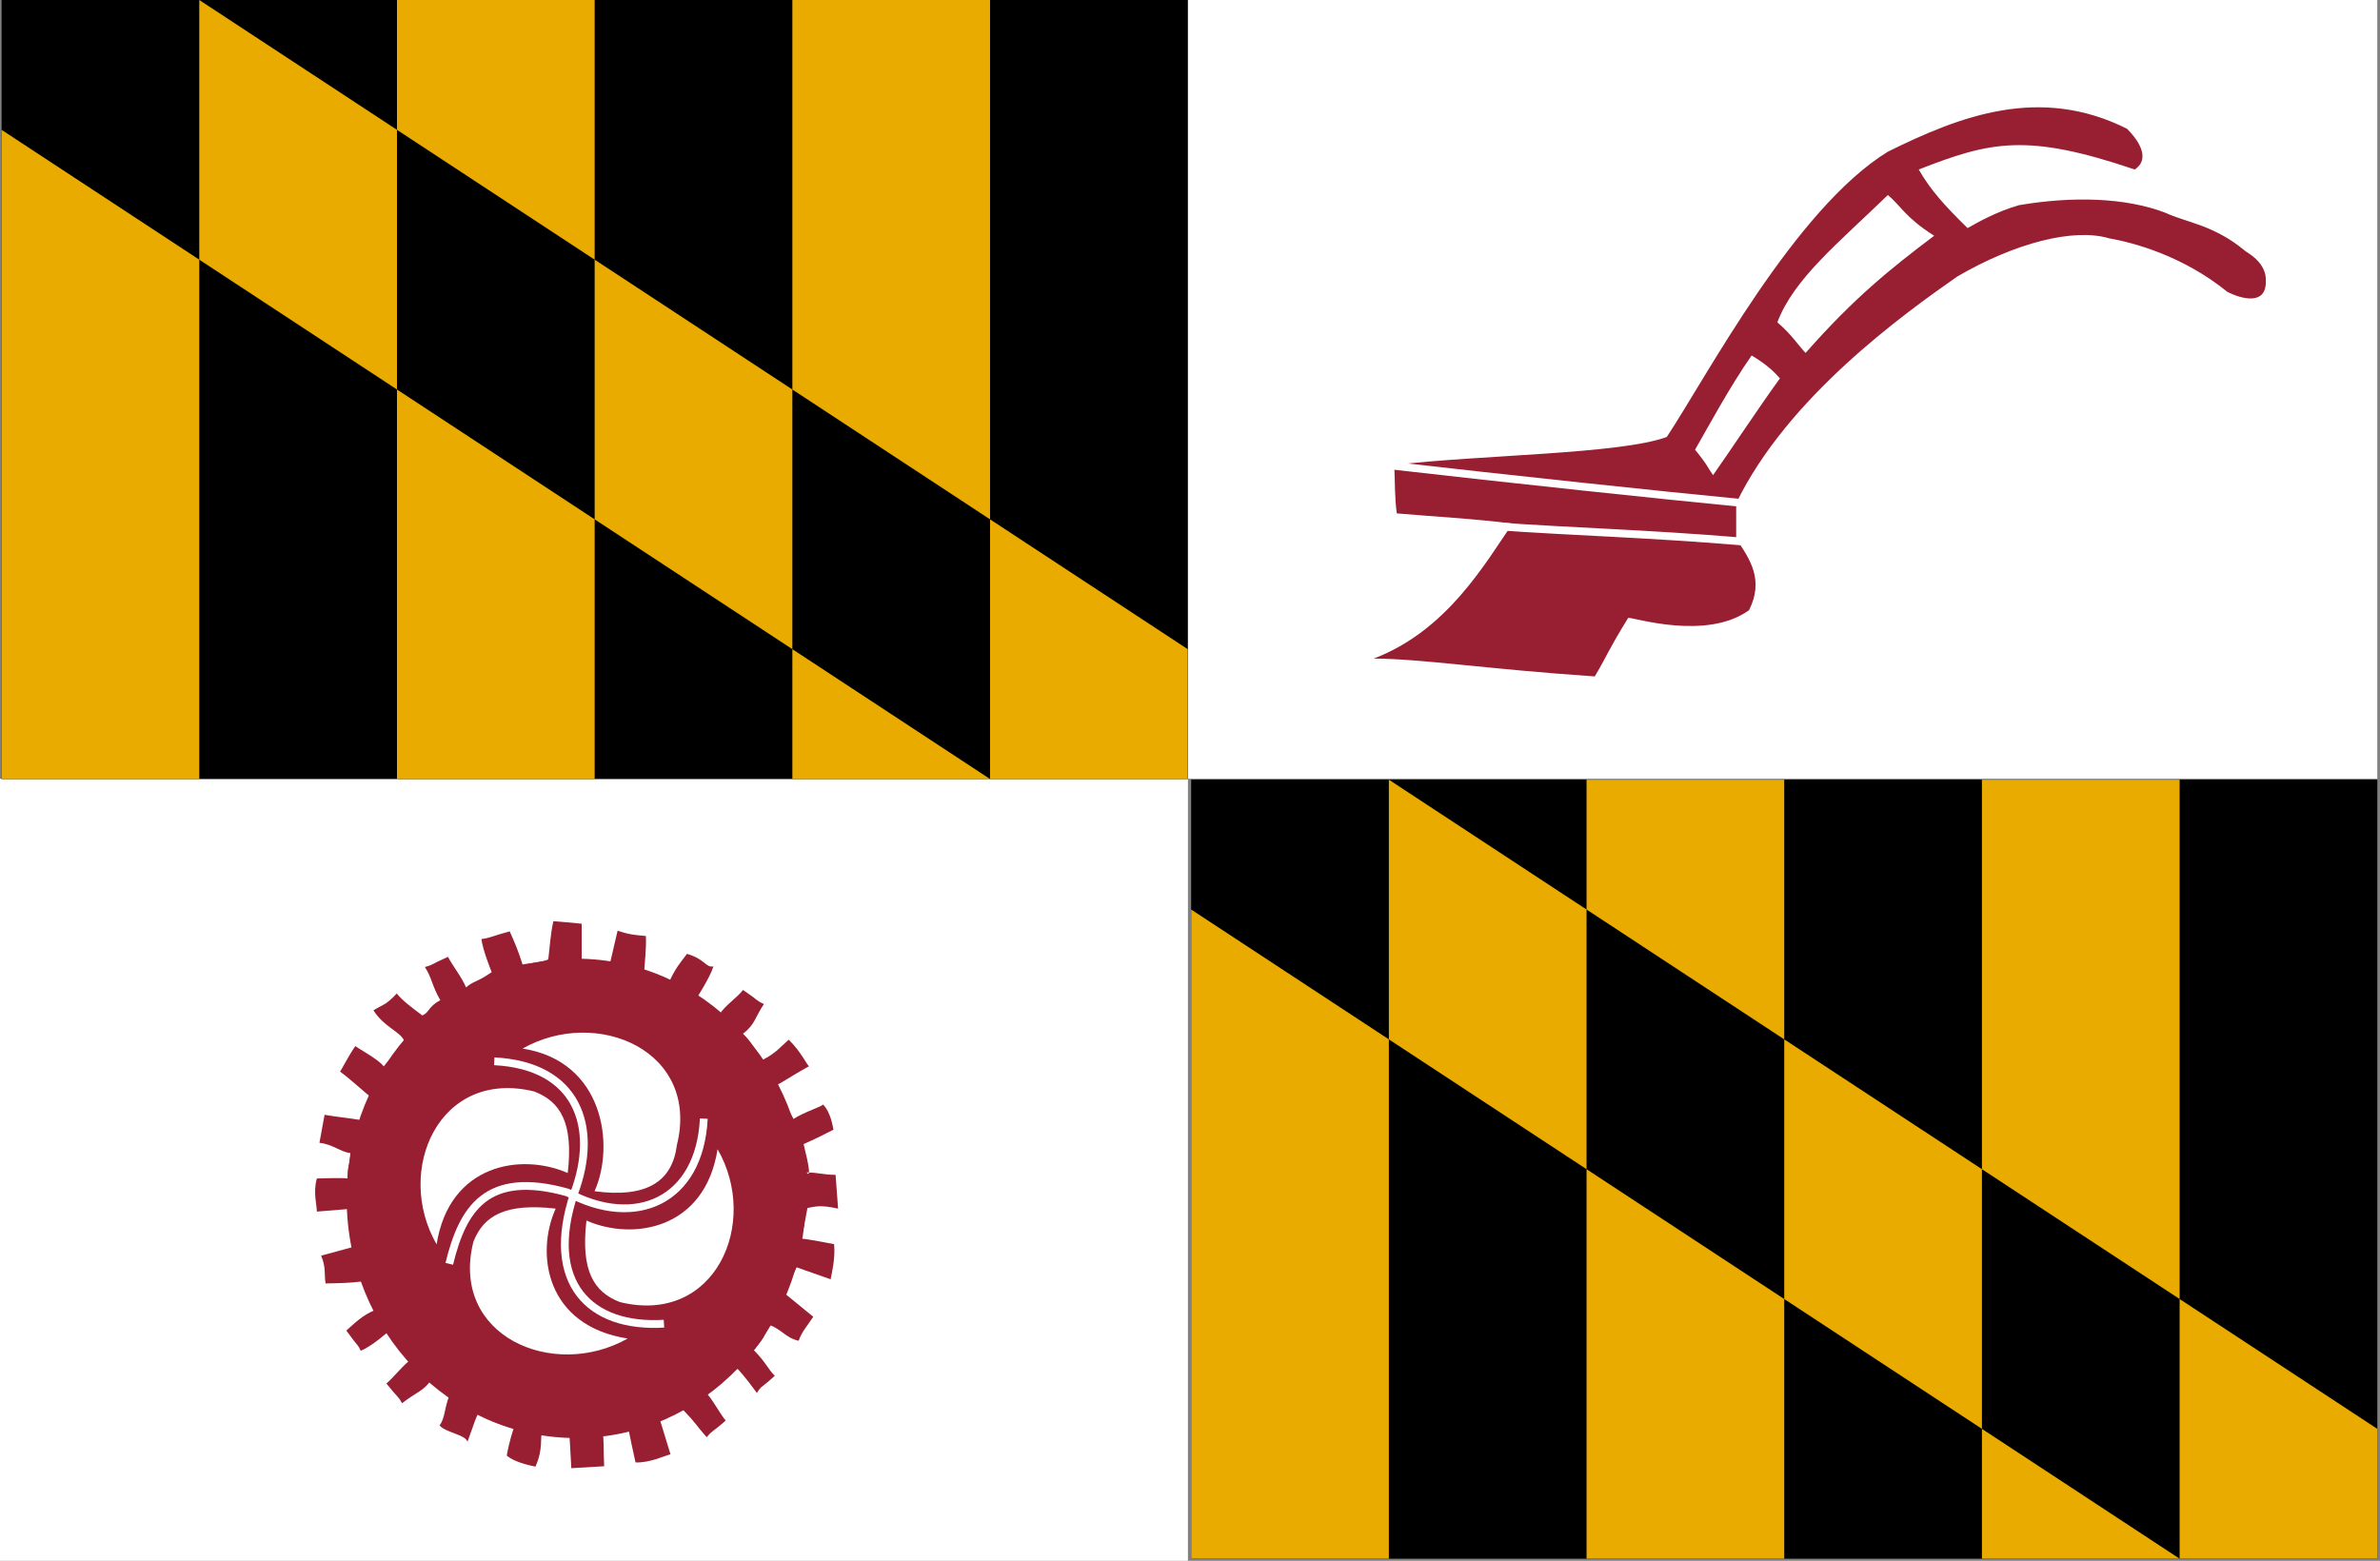 <?xml version="1.0" encoding="UTF-8" standalone="no"?>
<!-- Created with Inkscape (http://www.inkscape.org/) -->

<svg
   xmlns:dc="http://purl.org/dc/elements/1.1/"
   xmlns:cc="http://creativecommons.org/ns#"
   xmlns:rdf="http://www.w3.org/1999/02/22-rdf-syntax-ns#"
   xmlns:svg="http://www.w3.org/2000/svg"
   xmlns="http://www.w3.org/2000/svg"
   xmlns:sodipodi="http://sodipodi.sourceforge.net/DTD/sodipodi-0.dtd"
   xmlns:inkscape="http://www.inkscape.org/namespaces/inkscape"
   width="465mm"
   height="305mm"
   viewBox="0 0 1647.638 1080.709"
   id="svg4745"
   version="1.1"
   inkscape:version="0.91 r13725"
   sodipodi:docname="Flag_of_Baltimore_County,_Maryland.svg"
   inkscape:export-filename="C:\Users\carrefour bis\Pictures\Flag_of_Baltimore_County,_Maryland.png"
   inkscape:export-xdpi="90"
   inkscape:export-ydpi="90">
  <rect x="0" y="0" width="1647.638" height="1080.709" fill="#808080" stroke="none"/>
  <defs
     id="defs4747">
    <path
       d="m 0,215 a 32,32 0 0 0 32,-32 l 0,-16 31,0 a 32,32 0 0 0 0,-64 l -31,0 0,-71 199,0 0,31 a 32,32 0 0 0 64,0 l 0,-31 28,0 A 32,32 0 0 0 355,0 L 0,0 Z"
       transform="scale(0.24,0.24)"
       id="cross"
       inkscape:connector-curvature="0" />
  </defs>
  <sodipodi:namedview
     id="base"
     pagecolor="#ffffff"
     bordercolor="#666666"
     borderopacity="1.0"
     inkscape:pageopacity="0.0"
     inkscape:pageshadow="2"
     inkscape:zoom="0.23325825"
     inkscape:cx="591.38047"
     inkscape:cy="280.04378"
     inkscape:document-units="px"
     inkscape:current-layer="layer2"
     showgrid="false"
     inkscape:snap-nodes="false"
     showguides="true"
     inkscape:window-width="1366"
     inkscape:window-height="705"
     inkscape:window-x="-8"
     inkscape:window-y="-8"
     inkscape:window-maximized="1"
     width="5mm" />
  <g
     inkscape:label="Calque 1"
     inkscape:groupmode="layer"
     id="layer1"
     transform="translate(0,28.346)" />
  <g
     inkscape:groupmode="layer"
     id="layer2"
     inkscape:label="Calque 2"
     transform="translate(0,28.346)">
    <g
       id="g5600">
      <rect
         style="fill:#ffffff;fill-opacity:1;stroke:none;stroke-opacity:1"
         id="rect5527"
         width="822.55"
         height="541.512"
         x="-0.16"
         y="510.85" />
      <rect
         y="-28.535"
         x="822.391"
         height="539.385"
         width="823.378"
         id="rect5525"
         style="fill:#ffffff;fill-opacity:1;stroke:none;stroke-opacity:1" />
      <g
         id="q4-3"
         transform="matrix(4.562,0,0,4.495,1.093,-28.349)">
        <rect
           y="0"
           x="0"
           width="180"
           height="120"
           id="rect5454" />
        <path
           style="fill:#eaab00"
           inkscape:connector-curvature="0"
           d="m 0,120 0,-100 30,20 0,80 30,0 0,-120 30,0 0,120 30,0 0,-120 30,0 0,120 30,0 0,-20 L 30,0 l 0,40 120,80 z"
           id="path5456" />
      </g>
      <g
         id="use4854"
         transform="matrix(4.562,0,0,4.495,824.621,511.512)">
        <rect
           y="0"
           x="0"
           width="180"
           height="120"
           id="rect5460" />
        <path
           style="fill:#eaab00"
           inkscape:connector-curvature="0"
           d="m 0,120 0,-100 30,20 0,80 30,0 0,-120 30,0 0,120 30,0 0,-120 30,0 0,120 30,0 0,-20 L 30,0 l 0,40 120,80 z"
           id="path5462" />
      </g>
      <g
         transform="matrix(5.411,0,0,5.362,-1136.894,-2541.149)"
         id="g5464">
        <path
           style="fill:#981e32;fill-opacity:1;fill-rule:evenodd;stroke:none;stroke-width:1px;stroke-linecap:butt;stroke-linejoin:miter;stroke-opacity:1"
           d="m 423.355,525.06 c -6.006,2.227 -23.787,2.292 -34.868,3.618 0.11,2.083 0.036,4.184 0.329,6.25 4.068,0.363 10.199,0.71 14.803,1.316 -3.497,5.141 -8.383,13.836 -17.763,17.434 5.958,0.004 14.486,1.359 28.289,2.303 1.721,-2.934 1.609,-3.195 4.276,-7.566 0.704,-0.062 10,2.98 15.461,-0.987 1.911,-3.868 0.198,-6.5 -1.645,-9.211 l 0,-4.605 c 6.545,-13.655 21.348,-24.38 28.289,-29.276 7.41,-4.353 14.884,-6.281 19.408,-4.934 3.217,0.577 9.458,2.271 15.132,6.908 1.909,0.989 4.975,1.736 4.934,-1.316 0.159,-2.552 -2.594,-3.843 -2.632,-3.947 -3.987,-3.386 -7.675,-3.715 -10.197,-4.934 -5.158,-1.995 -11.949,-2.152 -18.75,-0.987 -2.936,0.849 -5.416,2.296 -6.579,2.961 -2.963,-2.938 -4.709,-4.869 -6.25,-7.566 9.213,-3.643 13.855,-4.718 27.632,0 2.3,-1.549 0.038,-4.238 -0.987,-5.263 -11.121,-5.62 -21.282,-1.694 -30.592,2.961 -11.937,7.39 -23.303,29.265 -28.289,36.842 z"
           id="path4858"
           inkscape:connector-curvature="0"
           sodipodi:nodetypes="ccccccccccccccccccccccc" />
        <path
           style="fill:#ffffff;fill-opacity:1;fill-rule:evenodd;stroke:none;stroke-width:1px;stroke-linecap:butt;stroke-linejoin:miter;stroke-opacity:1"
           d="m 457.566,499.073 c -3.604,-2.285 -4.241,-3.823 -5.921,-5.263 -6.332,6.206 -12.032,10.797 -14.145,16.447 1.768,1.488 2.847,3.176 3.618,3.947 6.227,-7.13 10.817,-10.84 16.447,-15.132 z"
           id="path4860"
           inkscape:connector-curvature="0"
           sodipodi:nodetypes="ccccc" />
        <path
           style="fill:#ffffff;fill-opacity:1;fill-rule:evenodd;stroke:none;stroke-width:1px;stroke-linecap:butt;stroke-linejoin:miter;stroke-opacity:1"
           d="m 437.829,517.494 c -1.475,-1.765 -3.28,-2.719 -3.618,-2.961 -2.792,4.026 -5.731,9.535 -7.237,12.171 1.754,2.187 1.521,2.172 2.303,3.289 2.815,-4.058 5.485,-8.205 8.553,-12.5 z"
           id="path4862"
           inkscape:connector-curvature="0" />
        <path
           style="fill:none;fill-rule:evenodd;stroke:#ffffff;stroke-width:1px;stroke-linecap:butt;stroke-linejoin:miter;stroke-opacity:1"
           d="m 387.5,528.678 c 15.948,1.845 35.234,3.912 45.724,4.934"
           id="path4864"
           inkscape:connector-curvature="0"
           sodipodi:nodetypes="cc" />
        <path
           style="fill:#ffffff;fill-opacity:1;fill-rule:evenodd;stroke:#ffffff;stroke-width:1px;stroke-linecap:butt;stroke-linejoin:miter;stroke-opacity:1"
           d="m 401.316,536.573 c 10.476,0.754 18.943,0.921 31.579,1.974"
           id="path4866"
           inkscape:connector-curvature="0"
           sodipodi:nodetypes="cc" />
      </g>
      <g
         id="g5589">
        <path
           id="path5415"
           style="fill:#981e32;fill-opacity:1;fill-rule:evenodd;stroke:none;stroke-width:1px;stroke-linecap:butt;stroke-linejoin:miter;stroke-opacity:1"
           d="m 464.175,978.624 c -4.384,1.105 -14.267,5.945 -24.204,5.651 -0.016,-0.184 -4.81,-21.403 -5.264,-25.806 -7.728,1.151 -6.166,0.247 -17.688,4.542 1.289,4.97 0.649,11.573 1.22,23.876 l -22.708,1.363 c -0.582,-8.332 -0.713,-14.9 -1.375,-23.202 -4.34,-1.88 -5.784,0.115 -18.595,-2.762 -2.156,5.488 0.914,11.72 -4.866,24.861 -0.734,-0.202 -13.878,-2.378 -19.882,-7.674 0.15,-0.357 1.446,-9.442 5.415,-20.518 -5.554,-2.405 -15.643,-9.407 -23.367,-11.764 -3.795,6.013 -4.601,10.349 -9.268,22.874 -0.709,-4.94 -15.85,-6.685 -19.254,-11.502 4.037,-5.363 3.12,-12.314 7.25,-21.847 -3.127,-4.243 -6.703,-2.231 -13.421,-9.358 -4.23,7.051 -10.794,8.738 -19.793,15.908 -3.312,-5.796 -2.288,-2.846 -10.848,-13.646 5.019,-4.298 12.159,-13.465 17.629,-17.183 -6.383,-4.834 -11.453,-11.948 -16.268,-18.826 -0.005,0.004 -11.795,10.551 -19.139,13.301 -2.553,-5.245 -0.819,-1.27 -10,-13.972 4.934,-4.226 11.543,-11.232 20.231,-14.199 -2.612,-5.409 -5.786,-15.112 -9.616,-19.753 -8.908,1.106 -15.996,1.162 -24.972,1.338 -1.067,-6.621 0.405,-11.127 -3.1,-19.239 l 22.37,-6.086 c -3.681,-15.406 1.241,-16.592 -3.938,-26.187 l -21.358,1.764 c 0,-4.483 -2.737,-13.459 0,-22.931 0.183,0.032 16.941,-0.649 21.358,5e-5 -0.319,-9.9 1.708,-8.379 1.78,-17.639 -6.864,-0.686 -11.712,-5.953 -21.358,-7.056 l 3.56,-19.403 c 8.291,1.494 16.058,2.118 24.339,3.528 2.908,-3.705 1.728,-4.279 7.699,-15.875 -4.836,-3.423 -9.932,-8.849 -21.358,-17.639 0.688,-0.345 6.002,-11.197 10.679,-17.639 0.312,0.931 15.78,8.89 19.578,14.111 3.721,-4.741 10.03,-10.802 14.239,-17.639 -3.115,-6.835 -13.745,-9.302 -21.358,-21.167 7.01,-4.324 8.407,-3.402 16.143,-11.676 4.25,5.2 9.369,8.888 17.674,15.204 4.921,-1.957 3.834,-5.888 12.459,-10.583 -5.853,-10.109 -5.885,-15.799 -10.679,-22.931 6.484,-1.753 3.347,-1.496 16.019,-7.056 2.966,5.88 10.171,14.996 12.459,21.167 6.185,-5.054 7.037,-3.156 17.799,-10.583 -0.002,-0.005 -6.239,-15.2 -7.119,-22.931 5.868,-0.605 7.006,-1.924 19.579,-5.292 2.629,5.781 6.144,13.855 8.899,22.931 5.933,-1.176 12.316,-0.992 17.799,-3.528 1.114,-8.829 1.52,-17.794 3.56,-26.458 6.738,0.567 10.782,0.857 19.579,1.764 l 0,24.695 c 7.329,2.744 11.72,2.1 19.075,4.915 l 5.785,-24.804 c 8.402,2.922 12.84,3.068 19.577,3.68 0.425,8.888 -0.813,17.777 -1.329,26.66 4.929,3.477 11.241,4.441 16.861,6.661 4.265,-10.65 9.525,-16.304 12.939,-20.957 12.829,3.827 12.808,9.637 18.289,8.715 -2.277,7.446 -11.185,21.27 -11.188,21.276 8.25,4.994 8.264,4.805 15.573,11.696 3.377,-5.658 12.127,-11.429 16.118,-16.679 11.448,7.739 8.409,6.925 14.466,9.811 -6.24,9.003 -5.933,14.041 -14.689,20.637 7.626,6.165 9.399,15.127 13.881,17.934 9.321,-4.722 12.821,-9.573 17.95,-13.925 8.936,8.546 13.112,18.639 14.174,18.282 -13.386,7.458 -16.799,10.257 -23.09,13.46 2.892,7.479 9.488,17.801 12.282,23.131 6.633,-4.54 20.845,-9.038 20.334,-10.07 5.734,5.582 7.031,16.786 7.283,17.499 -12.842,6.596 -15.285,7.491 -20.666,9.991 8.036,31.735 0.28,16.465 2.236,19.611 8.402,0.098 11.472,1.645 19.899,1.667 l 1.737,23.389 c -12.637,-2.863 -16.251,-1.298 -21.218,-0.418 -3.88,22.163 -3.245,14.247 -4.326,21.195 4.463,0.153 22.6,3.828 22.786,3.827 0.962,9.806 -1.586,19.907 -2.406,24.316 l -23.54,-8.28 c -7.554,15.289 -3.068,8.012 -9.357,17.181 l 20.889,17.052 c -4.929,7.35 -7.863,10.281 -10.121,16.602 -8.796,-1.783 -12.196,-8.4 -20.756,-11.085 -2.711,9.59 -6.651,12.852 -10.208,17.703 8.003,7.927 10.368,13.995 14.449,17.592 -8.906,8.392 -9.343,6.753 -12.386,11.949 -7.672,-10.686 -13.423,-16.762 -13.427,-16.767 -9.515,6.626 -15.244,12.243 -22.403,15.852 4.701,4.637 10.05,14.933 14.201,20.06 -10.39,9.087 -8.845,6.37 -13.16,11.476 -8.338,-9.444 -6.532,-8.765 -16.562,-19.195 -12.01,3.573 -11.473,3.168 -16.072,6.229 z"
           inkscape:connector-curvature="0"
           sodipodi:nodetypes="ccccccccccccccccccccccccccccccccccccccccccccccccccccccccccccccccccccccccccccccccccccccccccccccccc" />
        <ellipse
           style="fill:#981e32;fill-opacity:1;stroke:none;stroke-opacity:1"
           id="path5587"
           cx="398.849"
           cy="801.409"
           rx="158.849"
           ry="165.954" />
        <path
           style="fill:#ffffff;fill-opacity:1;fill-rule:evenodd;stroke:none;stroke-width:1px;stroke-linecap:butt;stroke-linejoin:miter;stroke-opacity:1"
           d="m 468.547,764.717 c 16.392,-65.346 -55.262,-96.2 -106.792,-67.028 56.269,8.724 64.075,67.055 49.836,98.778 35.426,4.792 53.736,-6.223 56.956,-31.75 z"
           id="path5438"
           inkscape:connector-curvature="0"
           sodipodi:nodetypes="cccc" />
        <path
           sodipodi:nodetypes="cccc"
           inkscape:connector-curvature="0"
           id="path5440"
           d="m 429.129,873.221 c 65.938,16.245 97.071,-54.766 67.635,-105.834 -8.803,55.764 -58.763,63.5 -90.773,49.389 -4.045,34.716 5.038,49.459 23.138,56.445 z"
           style="fill:#ffffff;fill-opacity:1;fill-rule:evenodd;stroke:none;stroke-width:1px;stroke-linecap:butt;stroke-linejoin:miter;stroke-opacity:1" />
        <path
           style="fill:#ffffff;fill-opacity:1;fill-rule:evenodd;stroke:none;stroke-width:1px;stroke-linecap:butt;stroke-linejoin:miter;stroke-opacity:1"
           d="m 327.729,831.434 c -16.392,65.346 55.262,96.2 106.792,67.028 -56.269,-8.724 -64.075,-58.236 -49.836,-89.959 -35.031,-4.008 -49.907,4.993 -56.956,22.931 z"
           id="path5442"
           inkscape:connector-curvature="0"
           sodipodi:nodetypes="cccc" />
        <path
           sodipodi:nodetypes="cccc"
           inkscape:connector-curvature="0"
           id="path5444"
           d="m 327.729,831.434 c -16.392,65.346 55.262,96.2 106.792,67.028 -56.269,-8.724 -64.075,-58.236 -49.836,-89.959 -35.031,-4.008 -49.907,4.993 -56.956,22.931 z"
           style="fill:none;fill-rule:evenodd;stroke:none;stroke-width:1px;stroke-linecap:butt;stroke-linejoin:miter;stroke-opacity:1" />
        <path
           style="fill:#ffffff;fill-opacity:1;fill-rule:evenodd;stroke:none;stroke-width:1px;stroke-linecap:butt;stroke-linejoin:miter;stroke-opacity:1"
           d="m 369.894,727.416 c -65.938,-16.245 -97.071,54.766 -67.635,105.834 8.803,-55.764 58.763,-63.5 90.773,-49.389 4.045,-34.716 -5.038,-49.459 -23.138,-56.445 z"
           id="path5446"
           inkscape:connector-curvature="0"
           sodipodi:nodetypes="cccc" />
        <path
           style="fill:none;fill-rule:evenodd;stroke:#ffffff;stroke-width:5.386px;stroke-linecap:butt;stroke-linejoin:miter;stroke-opacity:1"
           d="m 342.176,706.509 c 57.429,2.878 72.738,45.309 55.176,91.723 -20.386,61.449 10.608,93.132 62.295,89.959"
           id="path5448"
           inkscape:connector-curvature="0"
           sodipodi:nodetypes="ccc" />
        <path
           inkscape:connector-curvature="0"
           id="path5450"
           d="m 487.236,746.196 c -2.905,57.344 -47.527,76.475 -94.333,51.153 -56.144,-15.708 -72.664,11.504 -81.874,49.389"
           style="fill:none;fill-rule:evenodd;stroke:#ffffff;stroke-width:5.386px;stroke-linecap:butt;stroke-linejoin:miter;stroke-opacity:1"
           sodipodi:nodetypes="ccc" />
      </g>
    </g>
  </g>
</svg>

